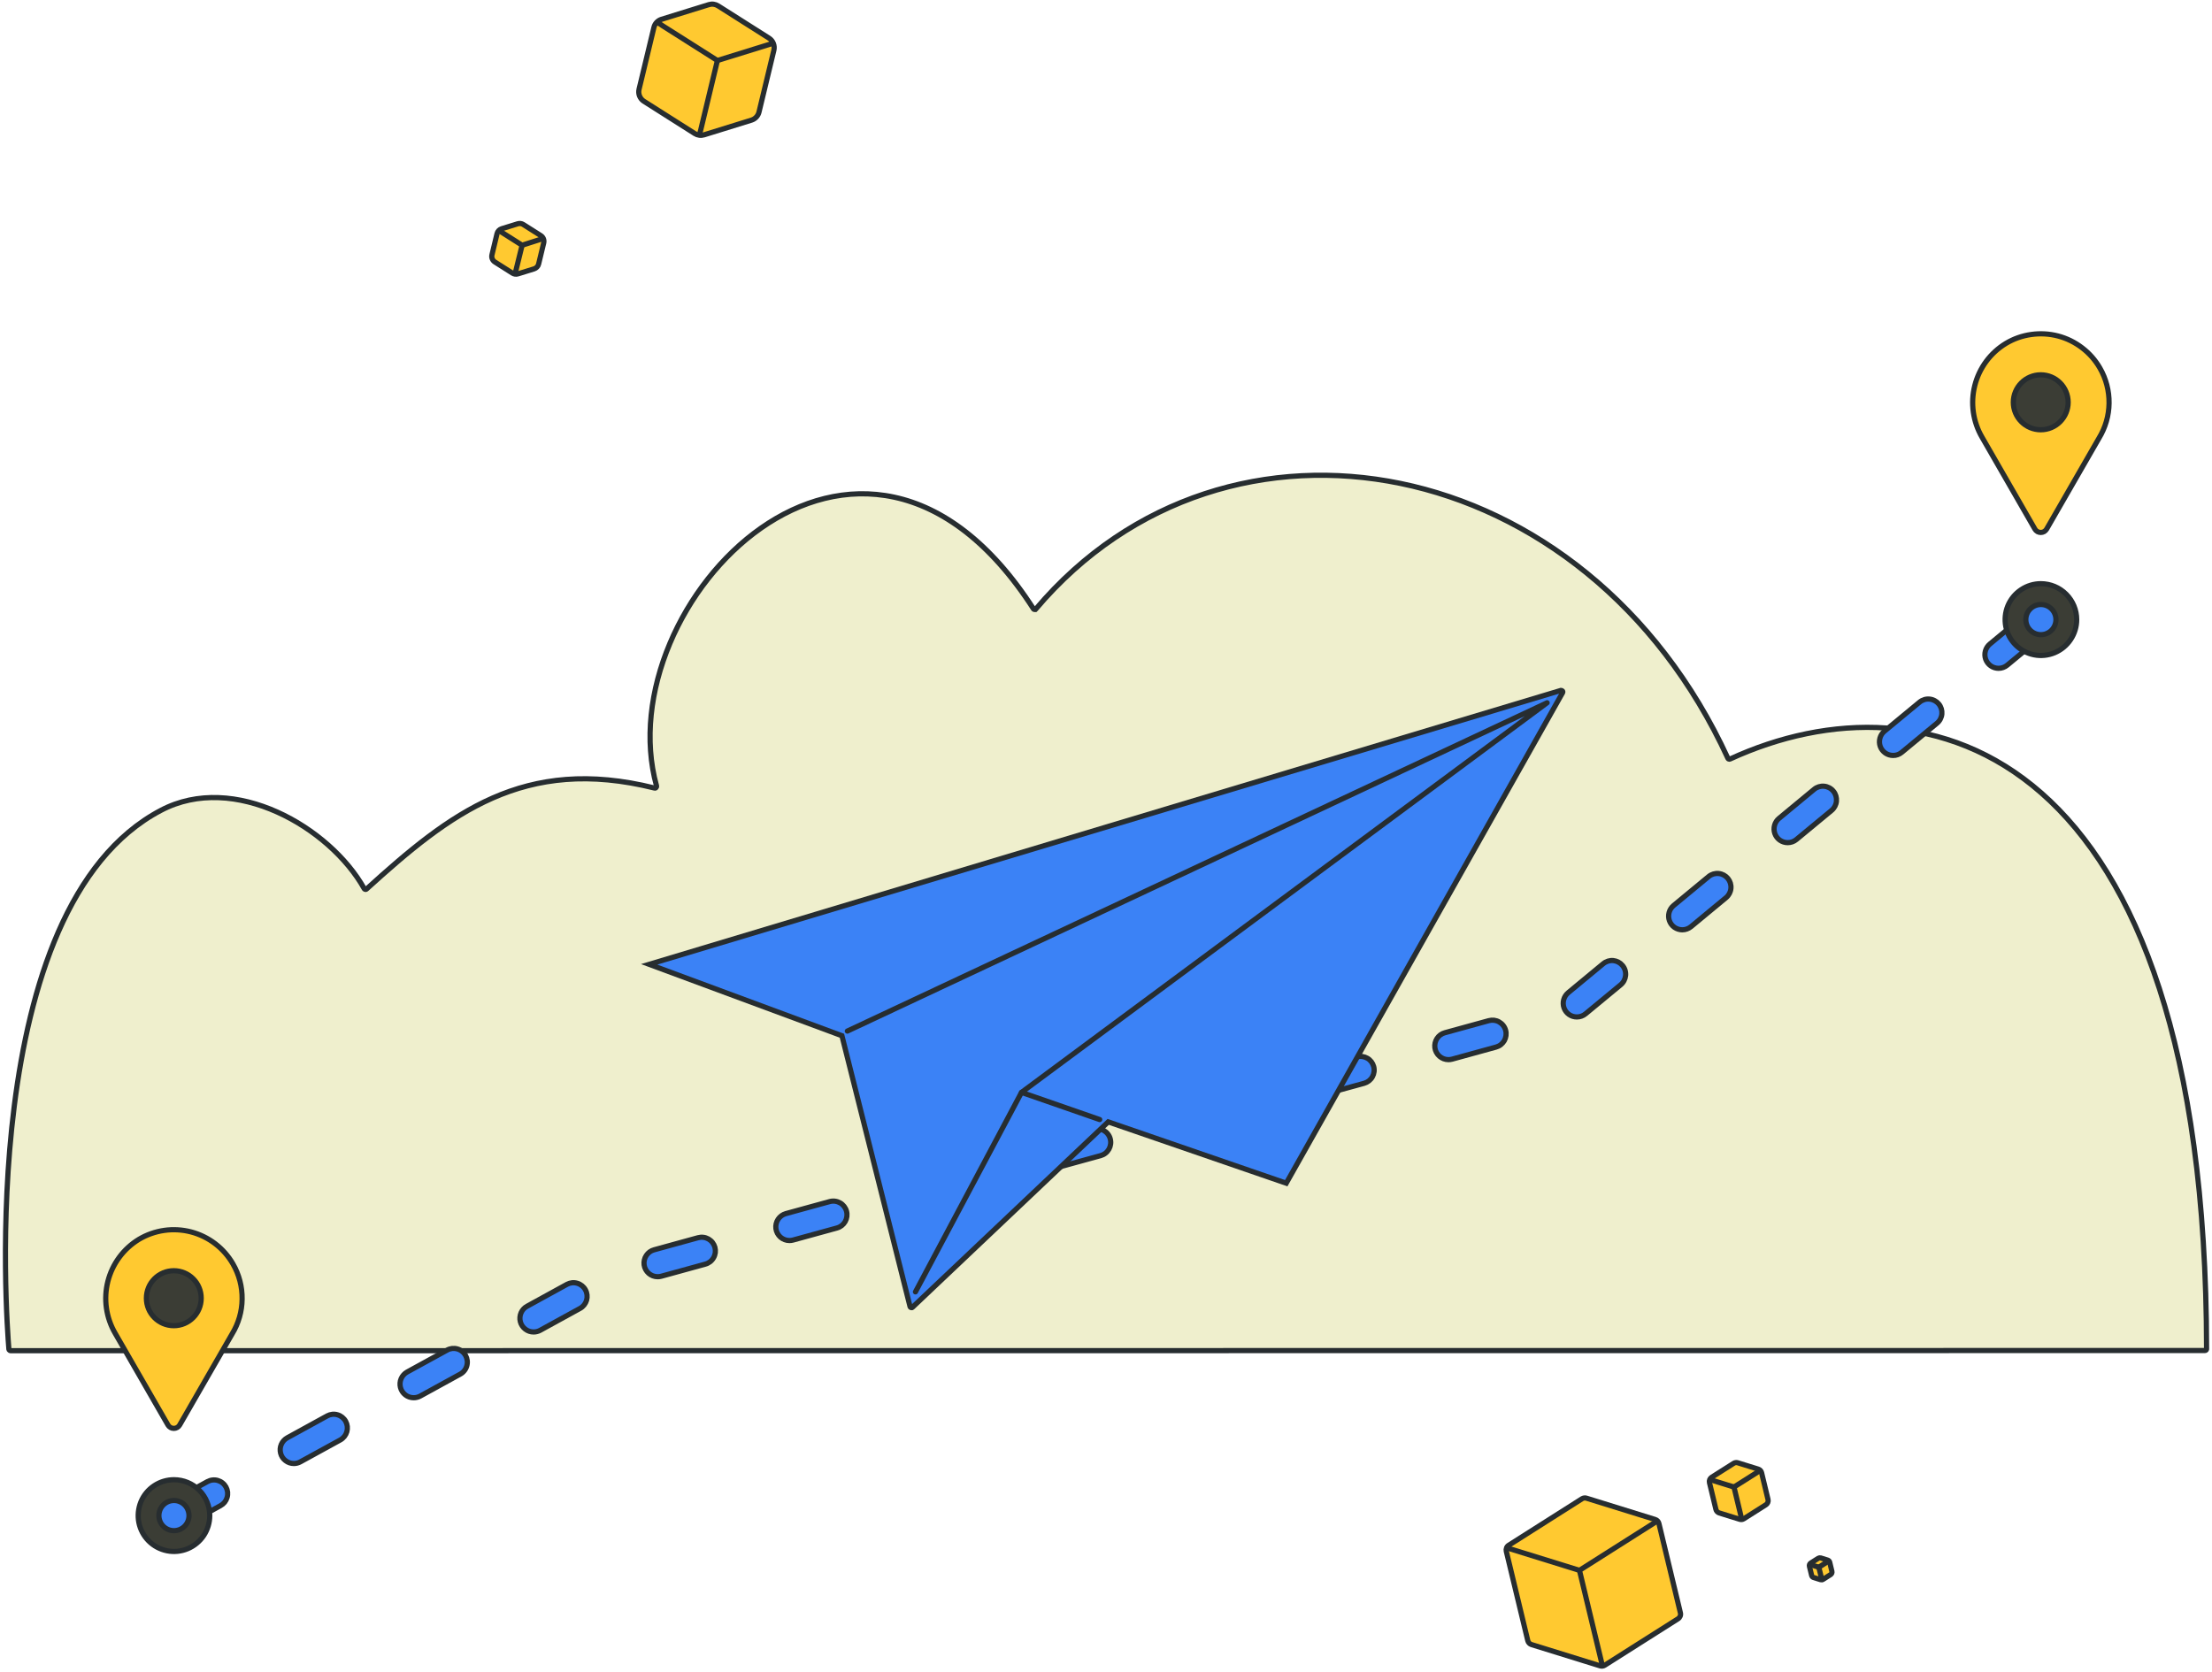 <?xml version="1.0" encoding="UTF-8"?>
<svg xmlns="http://www.w3.org/2000/svg" width="426" height="322" viewBox="0 0 426 322" fill="none">
  <path d="M424.654 260.134C424.681 260.134 424.712 260.134 424.774 260.103C424.802 260.103 424.832 260.069 424.863 260.038C424.894 260.003 424.922 259.972 424.922 259.938C424.953 259.907 424.953 259.872 424.953 259.807C424.832 143.194 370.891 128.833 333.154 146.213C333.092 146.244 333.003 146.244 332.945 146.213C332.852 146.179 332.793 146.148 332.762 146.048C305.52 86.726 236.303 73.806 199.501 117.289C199.47 117.32 199.412 117.354 199.381 117.389C199.35 117.389 199.291 117.389 199.26 117.389C199.198 117.389 199.171 117.389 199.109 117.354C199.078 117.32 199.051 117.289 199.02 117.254C165.614 65.378 116.781 116.306 126.433 151.36C126.433 151.425 126.433 151.491 126.433 151.525C126.402 151.591 126.402 151.656 126.344 151.687C126.313 151.753 126.282 151.787 126.224 151.787C126.162 151.818 126.103 151.818 126.042 151.787C100.876 145.524 86.655 156.672 70.598 171.233C70.567 171.267 70.536 171.298 70.478 171.298C70.447 171.333 70.416 171.333 70.358 171.298C70.327 171.298 70.265 171.298 70.237 171.267C70.206 171.233 70.175 171.202 70.144 171.167C63.531 159.361 45.099 148.64 30.998 156.083C-4.814 174.907 1.26 254.395 1.711 259.872C1.711 259.938 1.769 260.038 1.831 260.069C1.862 260.134 1.951 260.169 2.01 260.169L424.654 260.134Z" fill="#EFEFCD" stroke="#272D30"></path>
  <path d="M33.504 294.564C32.923 294.57 32.352 294.374 31.892 294.012C31.428 293.654 31.101 293.147 30.957 292.585C30.806 292.016 30.857 291.413 31.087 290.875C31.321 290.337 31.727 289.893 32.242 289.61L39.932 285.391C40.242 285.222 40.572 285.115 40.919 285.077C41.259 285.036 41.613 285.063 41.947 285.163C42.277 285.26 42.593 285.418 42.861 285.639C43.133 285.856 43.356 286.125 43.521 286.425C43.689 286.735 43.792 287.07 43.834 287.414C43.865 287.762 43.834 288.111 43.734 288.445C43.638 288.779 43.473 289.093 43.26 289.362C43.036 289.631 42.768 289.851 42.462 290.017L34.766 294.243C34.381 294.453 33.947 294.564 33.504 294.564Z" fill="#3B82F6" stroke="#272D30"></path>
  <path d="M56.594 281.899C56.006 281.899 55.435 281.702 54.978 281.34C54.514 280.982 54.181 280.482 54.04 279.913C53.895 279.344 53.94 278.748 54.174 278.21C54.411 277.666 54.817 277.228 55.325 276.945L63.022 272.719C63.637 272.392 64.349 272.312 65.016 272.516C65.679 272.712 66.243 273.167 66.576 273.774C66.91 274.391 66.989 275.104 66.796 275.78C66.6 276.449 66.157 277.011 65.549 277.352L57.855 281.571C57.467 281.788 57.03 281.899 56.594 281.899Z" fill="#3B82F6" stroke="#272D30"></path>
  <path d="M79.673 269.228C79.085 269.228 78.518 269.038 78.061 268.68C77.597 268.318 77.263 267.814 77.119 267.242C76.978 266.68 77.023 266.077 77.257 265.539C77.494 265.001 77.899 264.557 78.408 264.274L86.105 260.055C86.404 259.886 86.737 259.783 87.084 259.741C87.425 259.71 87.775 259.734 88.102 259.834C88.435 259.931 88.748 260.096 89.016 260.313C89.284 260.527 89.508 260.796 89.676 261.099C89.841 261.406 89.944 261.741 89.986 262.082C90.023 262.426 89.992 262.775 89.893 263.109C89.796 263.443 89.638 263.75 89.422 264.019C89.202 264.295 88.934 264.519 88.631 264.681L80.935 268.907C80.55 269.117 80.113 269.228 79.673 269.228Z" fill="#3B82F6" stroke="#272D30"></path>
  <path d="M102.763 256.562C102.175 256.562 101.608 256.366 101.151 256.007C100.687 255.645 100.353 255.149 100.209 254.58C100.064 254.008 100.113 253.412 100.346 252.867C100.58 252.333 100.986 251.885 101.494 251.612L109.191 247.386C109.806 247.059 110.518 246.979 111.185 247.183C111.852 247.379 112.412 247.831 112.745 248.448C113.079 249.055 113.158 249.775 112.969 250.444C112.773 251.112 112.329 251.678 111.721 252.016L104.024 256.242C103.639 256.452 103.203 256.562 102.763 256.562Z" fill="#3B82F6" stroke="#272D30"></path>
  <path d="M126.657 245.918C126.021 245.918 125.409 245.687 124.924 245.263C124.447 244.842 124.134 244.26 124.048 243.632C123.965 242.995 124.113 242.354 124.467 241.823C124.821 241.285 125.351 240.899 125.963 240.737L134.422 238.41C134.756 238.317 135.11 238.286 135.457 238.331C135.797 238.369 136.131 238.482 136.437 238.651C136.736 238.824 137.004 239.051 137.22 239.327C137.43 239.603 137.585 239.916 137.684 240.251C137.774 240.592 137.794 240.937 137.757 241.285C137.708 241.633 137.598 241.968 137.423 242.267C137.248 242.571 137.018 242.833 136.743 243.046C136.461 243.257 136.148 243.415 135.808 243.501L127.355 245.825C127.128 245.883 126.891 245.918 126.657 245.918Z" fill="#3B82F6" stroke="#272D30"></path>
  <path d="M152.036 238.948C151.403 238.948 150.788 238.717 150.307 238.299C149.829 237.872 149.516 237.296 149.43 236.659C149.344 236.024 149.496 235.383 149.85 234.852C150.2 234.322 150.73 233.935 151.345 233.763L159.805 231.44C160.478 231.26 161.19 231.354 161.798 231.702C162.4 232.046 162.843 232.619 163.026 233.294C163.208 233.966 163.118 234.68 162.778 235.29C162.431 235.9 161.864 236.345 161.197 236.528L152.737 238.854C152.507 238.913 152.273 238.948 152.036 238.948Z" fill="#3B82F6" stroke="#272D30"></path>
  <path d="M177.418 231.982C176.786 231.975 176.171 231.747 175.689 231.327C175.212 230.909 174.906 230.327 174.82 229.689C174.734 229.062 174.878 228.417 175.232 227.883C175.583 227.352 176.112 226.966 176.728 226.794L185.187 224.474C185.861 224.291 186.573 224.391 187.181 224.736C187.783 225.077 188.226 225.653 188.408 226.328C188.59 226.997 188.501 227.717 188.161 228.321C187.813 228.931 187.246 229.375 186.579 229.565L178.12 231.885C177.889 231.951 177.656 231.982 177.418 231.982Z" fill="#3B82F6" stroke="#272D30"></path>
  <path d="M202.801 225.011C202.168 225.011 201.553 224.776 201.068 224.356C200.594 223.935 200.278 223.353 200.195 222.725C200.109 222.087 200.261 221.446 200.611 220.915C200.965 220.378 201.495 219.992 202.11 219.83L210.57 217.503C210.903 217.41 211.254 217.386 211.594 217.423C211.941 217.472 212.275 217.575 212.574 217.744C212.876 217.923 213.144 218.151 213.354 218.427C213.567 218.695 213.725 219.009 213.815 219.35C213.908 219.685 213.935 220.033 213.887 220.378C213.842 220.726 213.732 221.053 213.56 221.357C213.385 221.657 213.158 221.925 212.883 222.136C212.608 222.353 212.295 222.501 211.962 222.594L203.499 224.921C203.272 224.98 203.035 225.011 202.801 225.011Z" fill="#3B82F6" stroke="#272D30"></path>
  <path d="M228.183 218.041C227.551 218.041 226.936 217.81 226.451 217.386C225.973 216.965 225.66 216.39 225.578 215.755C225.499 215.118 225.643 214.477 225.994 213.946C226.348 213.415 226.877 213.029 227.489 212.86L235.952 210.533C236.286 210.44 236.636 210.416 236.983 210.454C237.331 210.492 237.664 210.605 237.963 210.774C238.262 210.947 238.53 211.174 238.747 211.45C238.963 211.726 239.118 212.039 239.211 212.381C239.304 212.715 239.321 213.067 239.283 213.408C239.238 213.756 239.125 214.09 238.95 214.39C238.774 214.694 238.544 214.963 238.269 215.169C237.991 215.38 237.674 215.538 237.344 215.624L228.881 217.948C228.654 218.013 228.417 218.041 228.183 218.041Z" fill="#3B82F6" stroke="#272D30"></path>
  <path d="M253.566 211.078C252.93 211.078 252.311 210.84 251.833 210.423C251.356 210.002 251.043 209.419 250.957 208.782C250.874 208.154 251.022 207.513 251.376 206.975C251.723 206.445 252.26 206.059 252.872 205.886L261.331 203.57C262.005 203.384 262.717 203.484 263.325 203.832C263.927 204.17 264.363 204.749 264.552 205.421C264.738 206.09 264.645 206.81 264.305 207.413C263.961 208.023 263.39 208.468 262.723 208.658L254.264 210.978C254.037 211.043 253.8 211.078 253.566 211.078Z" fill="#3B82F6" stroke="#272D30"></path>
  <path d="M278.945 204.105C278.312 204.105 277.694 203.87 277.216 203.45C276.738 203.033 276.425 202.45 276.339 201.819C276.253 201.185 276.405 200.54 276.759 200.009C277.109 199.475 277.639 199.089 278.254 198.924L286.714 196.597C287.047 196.507 287.394 196.48 287.742 196.518C288.085 196.566 288.419 196.669 288.721 196.848C289.02 197.017 289.288 197.245 289.498 197.521C289.715 197.796 289.869 198.103 289.962 198.444C290.055 198.779 290.079 199.127 290.034 199.475C289.986 199.82 289.876 200.154 289.708 200.458C289.529 200.757 289.302 201.019 289.027 201.23C288.752 201.447 288.439 201.595 288.106 201.688L279.646 204.015C279.416 204.074 279.182 204.105 278.945 204.105Z" fill="#3B82F6" stroke="#272D30"></path>
  <path d="M303.681 195.883C303.138 195.883 302.609 195.721 302.165 195.404C301.722 195.09 301.388 194.653 301.206 194.142C301.024 193.629 301.003 193.074 301.148 192.55C301.292 192.026 301.591 191.56 302.011 191.212L308.772 185.618C309.312 185.173 310.006 184.956 310.697 185.021C311.391 185.094 312.031 185.435 312.474 185.973C312.921 186.507 313.134 187.203 313.069 187.903C312.997 188.599 312.66 189.241 312.124 189.685L305.355 195.28C304.884 195.673 304.297 195.883 303.681 195.883Z" fill="#3B82F6" stroke="#272D30"></path>
  <path d="M323.987 179.098C323.443 179.098 322.914 178.926 322.471 178.619C322.027 178.305 321.687 177.861 321.505 177.347C321.322 176.837 321.302 176.282 321.446 175.755C321.591 175.231 321.89 174.769 322.309 174.421L329.078 168.826C329.617 168.385 330.305 168.181 330.999 168.254C331.683 168.319 332.316 168.66 332.762 169.198C333.199 169.736 333.416 170.422 333.35 171.118C333.292 171.804 332.958 172.449 332.429 172.893L325.661 178.495C325.19 178.881 324.595 179.098 323.987 179.098Z" fill="#3B82F6" stroke="#272D30"></path>
  <path d="M344.285 162.308C343.745 162.308 343.216 162.142 342.769 161.829C342.326 161.515 341.992 161.074 341.81 160.564C341.628 160.053 341.607 159.495 341.752 158.971C341.896 158.447 342.195 157.975 342.614 157.633L349.383 152.032C349.919 151.587 350.61 151.377 351.308 151.442C352.002 151.508 352.642 151.849 353.085 152.394C353.532 152.932 353.738 153.624 353.673 154.328C353.607 155.021 353.271 155.662 352.727 156.11L345.959 161.705C345.488 162.097 344.9 162.308 344.285 162.308Z" fill="#3B82F6" stroke="#272D30"></path>
  <path d="M364.59 145.513C364.051 145.513 363.521 145.351 363.074 145.038C362.631 144.72 362.291 144.283 362.108 143.772C361.926 143.262 361.906 142.704 362.05 142.18C362.194 141.656 362.493 141.191 362.913 140.842L369.681 135.248C370.218 134.803 370.908 134.586 371.61 134.658C372.301 134.724 372.94 135.065 373.387 135.603C373.83 136.147 374.04 136.84 373.975 137.533C373.909 138.229 373.569 138.871 373.026 139.315L366.257 144.91C365.787 145.306 365.199 145.52 364.59 145.513Z" fill="#3B82F6" stroke="#272D30"></path>
  <path d="M384.892 128.729C384.349 128.729 383.82 128.56 383.38 128.25C382.936 127.936 382.596 127.492 382.414 126.982C382.232 126.468 382.211 125.913 382.355 125.389C382.5 124.865 382.799 124.4 383.218 124.052L389.987 118.457C390.255 118.24 390.561 118.071 390.887 117.971C391.221 117.867 391.568 117.833 391.915 117.867C392.252 117.898 392.585 117.998 392.895 118.16C393.201 118.326 393.469 118.55 393.692 118.815C393.905 119.084 394.077 119.394 394.173 119.722C394.28 120.056 394.311 120.401 394.28 120.742C394.246 121.09 394.142 121.425 393.984 121.732C393.823 122.042 393.599 122.307 393.331 122.531L386.563 128.126C386.092 128.512 385.504 128.729 384.892 128.729Z" fill="#3B82F6" stroke="#272D30"></path>
  <path d="M44.865 243.46C43.995 241.947 42.833 240.623 41.448 239.562C40.063 238.507 38.488 237.735 36.804 237.29C35.116 236.852 33.36 236.745 31.634 236.993C29.912 237.238 28.258 237.821 26.763 238.71C23.776 240.527 21.628 243.443 20.771 246.828C19.916 250.217 20.424 253.805 22.181 256.821L32.349 274.484C32.466 274.681 32.627 274.843 32.823 274.96C33.019 275.074 33.25 275.133 33.477 275.133C33.707 275.133 33.93 275.074 34.126 274.96C34.326 274.843 34.491 274.681 34.601 274.484L44.69 256.956C45.931 254.932 46.604 252.612 46.628 250.234C46.663 247.859 46.054 245.518 44.865 243.46Z" fill="#FFC930" stroke="#272D30"></path>
  <path d="M33.47 255.352C36.392 255.352 38.75 252.981 38.75 250.057C38.75 247.131 36.392 244.763 33.47 244.763C30.558 244.763 28.193 247.131 28.193 250.057C28.193 252.981 30.558 255.352 33.47 255.352Z" fill="#3B3D35" stroke="#272D30"></path>
  <path d="M404.41 70.893C403.544 69.38 402.379 68.056 400.993 67.001C399.615 65.94 398.037 65.164 396.349 64.719C394.665 64.282 392.908 64.182 391.183 64.427C389.464 64.668 387.804 65.25 386.308 66.15C383.321 67.956 381.173 70.873 380.317 74.258C379.461 77.646 379.963 81.238 381.73 84.251L391.894 101.914C392.004 102.111 392.169 102.273 392.372 102.393C392.568 102.504 392.788 102.562 393.018 102.562C393.245 102.562 393.476 102.504 393.671 102.393C393.867 102.273 394.029 102.111 394.149 101.914L404.235 84.396C405.476 82.365 406.15 80.046 406.177 77.667C406.208 75.288 405.6 72.948 404.41 70.893Z" fill="#FFC930" stroke="#272D30"></path>
  <path d="M393.018 82.782C395.937 82.782 398.298 80.411 398.298 77.488C398.298 74.568 395.937 72.196 393.018 72.196C390.103 72.196 387.738 74.568 387.738 77.488C387.738 80.411 390.103 82.782 393.018 82.782Z" fill="#3B3D35" stroke="#272D30"></path>
  <path d="M33.504 285.019C32.139 285.019 30.806 285.425 29.675 286.184C28.54 286.939 27.657 288.018 27.134 289.283C26.619 290.548 26.481 291.937 26.742 293.271C27.011 294.615 27.671 295.846 28.63 296.811C29.596 297.78 30.826 298.435 32.157 298.704C33.497 298.973 34.883 298.835 36.144 298.311C37.399 297.787 38.475 296.901 39.234 295.77C39.991 294.629 40.396 293.292 40.396 291.93C40.396 290.096 39.664 288.338 38.379 287.042C37.086 285.746 35.333 285.019 33.504 285.019Z" fill="#3B3D35" stroke="#272D30"></path>
  <path d="M33.504 294.832C35.106 294.832 36.398 293.529 36.398 291.93C36.398 290.324 35.106 289.021 33.504 289.021C31.902 289.021 30.603 290.324 30.603 291.93C30.603 293.529 31.902 294.832 33.504 294.832Z" fill="#3B82F6" stroke="#272D30"></path>
  <path d="M393.049 112.428C391.685 112.428 390.351 112.835 389.223 113.596C388.086 114.355 387.202 115.437 386.68 116.695C386.164 117.957 386.027 119.346 386.288 120.691C386.556 122.035 387.209 123.266 388.178 124.227C389.144 125.199 390.372 125.854 391.705 126.123C393.042 126.392 394.428 126.254 395.689 125.73C396.944 125.206 398.023 124.32 398.78 123.179C399.539 122.045 399.942 120.711 399.942 119.339C399.942 117.512 399.213 115.751 397.924 114.462C396.631 113.162 394.882 112.435 393.049 112.428Z" fill="#3B3D35" stroke="#272D30"></path>
  <path d="M393.049 122.249C394.651 122.249 395.944 120.946 395.944 119.339C395.944 117.737 394.651 116.44 393.049 116.44C391.451 116.44 390.148 117.737 390.148 119.339C390.148 120.946 391.451 122.249 393.049 122.249Z" fill="#3B82F6" stroke="#272D30"></path>
  <path d="M162.142 199.499L175.263 251.675C175.263 251.823 175.562 251.971 175.71 251.823L213.426 216.094L247.712 227.904L300.931 133.425C301.083 133.125 300.783 132.977 300.632 132.977L125.024 185.749L162.142 199.499Z" fill="#3B82F6" stroke="#272D30"></path>
  <path d="M196.73 210.413L211.786 215.646" stroke="#272D30" stroke-linecap="round" stroke-linejoin="round"></path>
  <path d="M176.305 248.835L196.73 210.413L297.951 135.369L163.187 198.603" stroke="#272D30" stroke-linecap="round" stroke-linejoin="round"></path>
  <path d="M318.772 292.682L305.537 288.577C305.393 288.532 305.238 288.518 305.087 288.539C304.936 288.559 304.792 288.611 304.661 288.694L290.55 297.646C290.361 297.763 290.217 297.936 290.137 298.139C290.055 298.346 290.038 298.57 290.086 298.784L294.228 316.009C294.269 316.185 294.359 316.35 294.486 316.485C294.61 316.619 294.764 316.716 294.94 316.771L308.174 320.876C308.322 320.921 308.473 320.935 308.624 320.914C308.776 320.893 308.92 320.838 309.047 320.759L323.165 311.807C323.347 311.69 323.492 311.514 323.577 311.31C323.66 311.107 323.677 310.88 323.622 310.666L319.483 293.441C319.442 293.265 319.353 293.099 319.229 292.968C319.102 292.834 318.944 292.734 318.772 292.682Z" fill="#FFC930" stroke="#272D30"></path>
  <path d="M319.05 293.047L318.865 293.161L304.183 302.475L308.501 320.441L308.576 320.751" stroke="#272D30" stroke-linecap="round" stroke-linejoin="round"></path>
  <path d="M304.183 302.475L290.553 298.249L290.309 298.177" stroke="#272D30" stroke-linecap="round" stroke-linejoin="round"></path>
  <path d="M338.62 282.982L334.663 281.755C334.533 281.717 334.395 281.703 334.261 281.723C334.127 281.741 333.997 281.786 333.883 281.861L329.628 284.557C329.463 284.664 329.335 284.816 329.263 284.998C329.187 285.181 329.174 285.381 329.218 285.574L330.463 290.741C330.501 290.9 330.576 291.045 330.69 291.162C330.8 291.282 330.941 291.372 331.095 291.417L335.055 292.647C335.186 292.685 335.32 292.699 335.454 292.682C335.592 292.661 335.719 292.616 335.832 292.544L340.088 289.845C340.253 289.741 340.38 289.586 340.452 289.404C340.528 289.221 340.545 289.021 340.497 288.831L339.253 283.661C339.215 283.502 339.139 283.357 339.026 283.237C338.916 283.12 338.775 283.033 338.62 282.982Z" fill="#FFC930" stroke="#272D30"></path>
  <path d="M335.409 292.517L335.337 292.234L333.942 286.429L338.507 283.537L338.85 283.31" stroke="#272D30" stroke-linecap="round" stroke-linejoin="round"></path>
  <path d="M333.942 286.429L329.593 285.081L329.432 285.033" stroke="#272D30" stroke-linecap="round" stroke-linejoin="round"></path>
  <path d="M351.995 300.507L350.644 300.086C350.565 300.066 350.483 300.059 350.404 300.069C350.325 300.08 350.246 300.107 350.177 300.148L348.716 301.076C348.616 301.141 348.541 301.231 348.496 301.341C348.451 301.448 348.441 301.569 348.468 301.686L348.895 303.454C348.919 303.551 348.963 303.637 349.032 303.706C349.097 303.778 349.183 303.83 349.273 303.858L350.624 304.278C350.703 304.302 350.785 304.309 350.864 304.299C350.947 304.288 351.022 304.257 351.091 304.216L352.556 303.289C352.652 303.223 352.731 303.134 352.776 303.023C352.82 302.913 352.827 302.796 352.8 302.682L352.373 300.91C352.349 300.817 352.305 300.731 352.236 300.659C352.171 300.59 352.088 300.535 351.995 300.507Z" fill="#FFC930" stroke="#272D30"></path>
  <path d="M350.83 304.126L350.277 301.882L352.068 300.748" stroke="#272D30" stroke-linecap="round" stroke-linejoin="round"></path>
  <path d="M350.28 301.882L348.675 301.372" stroke="#272D30" stroke-linecap="round" stroke-linejoin="round"></path>
  <path d="M127.396 3.72L136.509 0.893C136.808 0.8 137.121 0.772 137.433 0.814C137.739 0.855 138.038 0.965 138.3 1.131L148.093 7.342C148.475 7.584 148.77 7.939 148.939 8.356C149.111 8.777 149.145 9.238 149.038 9.683L146.175 21.579C146.089 21.945 145.91 22.282 145.653 22.551C145.398 22.827 145.075 23.03 144.718 23.141L135.605 25.967C135.302 26.06 134.989 26.088 134.68 26.047C134.367 26.005 134.072 25.898 133.81 25.73L124.013 19.514C123.635 19.276 123.34 18.921 123.171 18.501C122.999 18.08 122.968 17.618 123.075 17.181L125.935 5.281C126.021 4.916 126.2 4.581 126.458 4.306C126.715 4.033 127.035 3.833 127.396 3.72Z" fill="#FFC930" stroke="#272D30"></path>
  <path d="M134.783 25.668L134.952 25.02L138.162 11.655L127.657 4.995L126.867 4.468" stroke="#272D30" stroke-linecap="round" stroke-linejoin="round"></path>
  <path d="M138.162 11.655L148.176 8.549L148.547 8.438" stroke="#272D30" stroke-linecap="round" stroke-linejoin="round"></path>
  <path d="M96.599 44.065L99.71 43.103C99.886 43.048 100.075 43.031 100.26 43.055C100.443 43.079 100.625 43.144 100.779 43.244L104.148 45.378C104.378 45.523 104.554 45.736 104.657 45.985C104.757 46.236 104.777 46.516 104.715 46.778L103.732 50.852C103.684 51.073 103.574 51.273 103.419 51.431C103.268 51.597 103.072 51.717 102.863 51.786L99.752 52.748C99.573 52.803 99.384 52.82 99.202 52.796C99.013 52.772 98.837 52.707 98.683 52.607L95.31 50.469C95.084 50.325 94.905 50.111 94.802 49.859C94.698 49.611 94.681 49.335 94.747 49.073L95.723 44.999C95.778 44.778 95.884 44.578 96.039 44.416C96.194 44.254 96.383 44.133 96.599 44.065Z" fill="#FFC930" stroke="#272D30"></path>
  <path d="M99.284 52.4L100.552 47.236L96.427 44.62" stroke="#272D30" stroke-linecap="round" stroke-linejoin="round"></path>
  <path d="M100.549 47.236L104.241 46.058" stroke="#272D30" stroke-linecap="round" stroke-linejoin="round"></path>
</svg>
